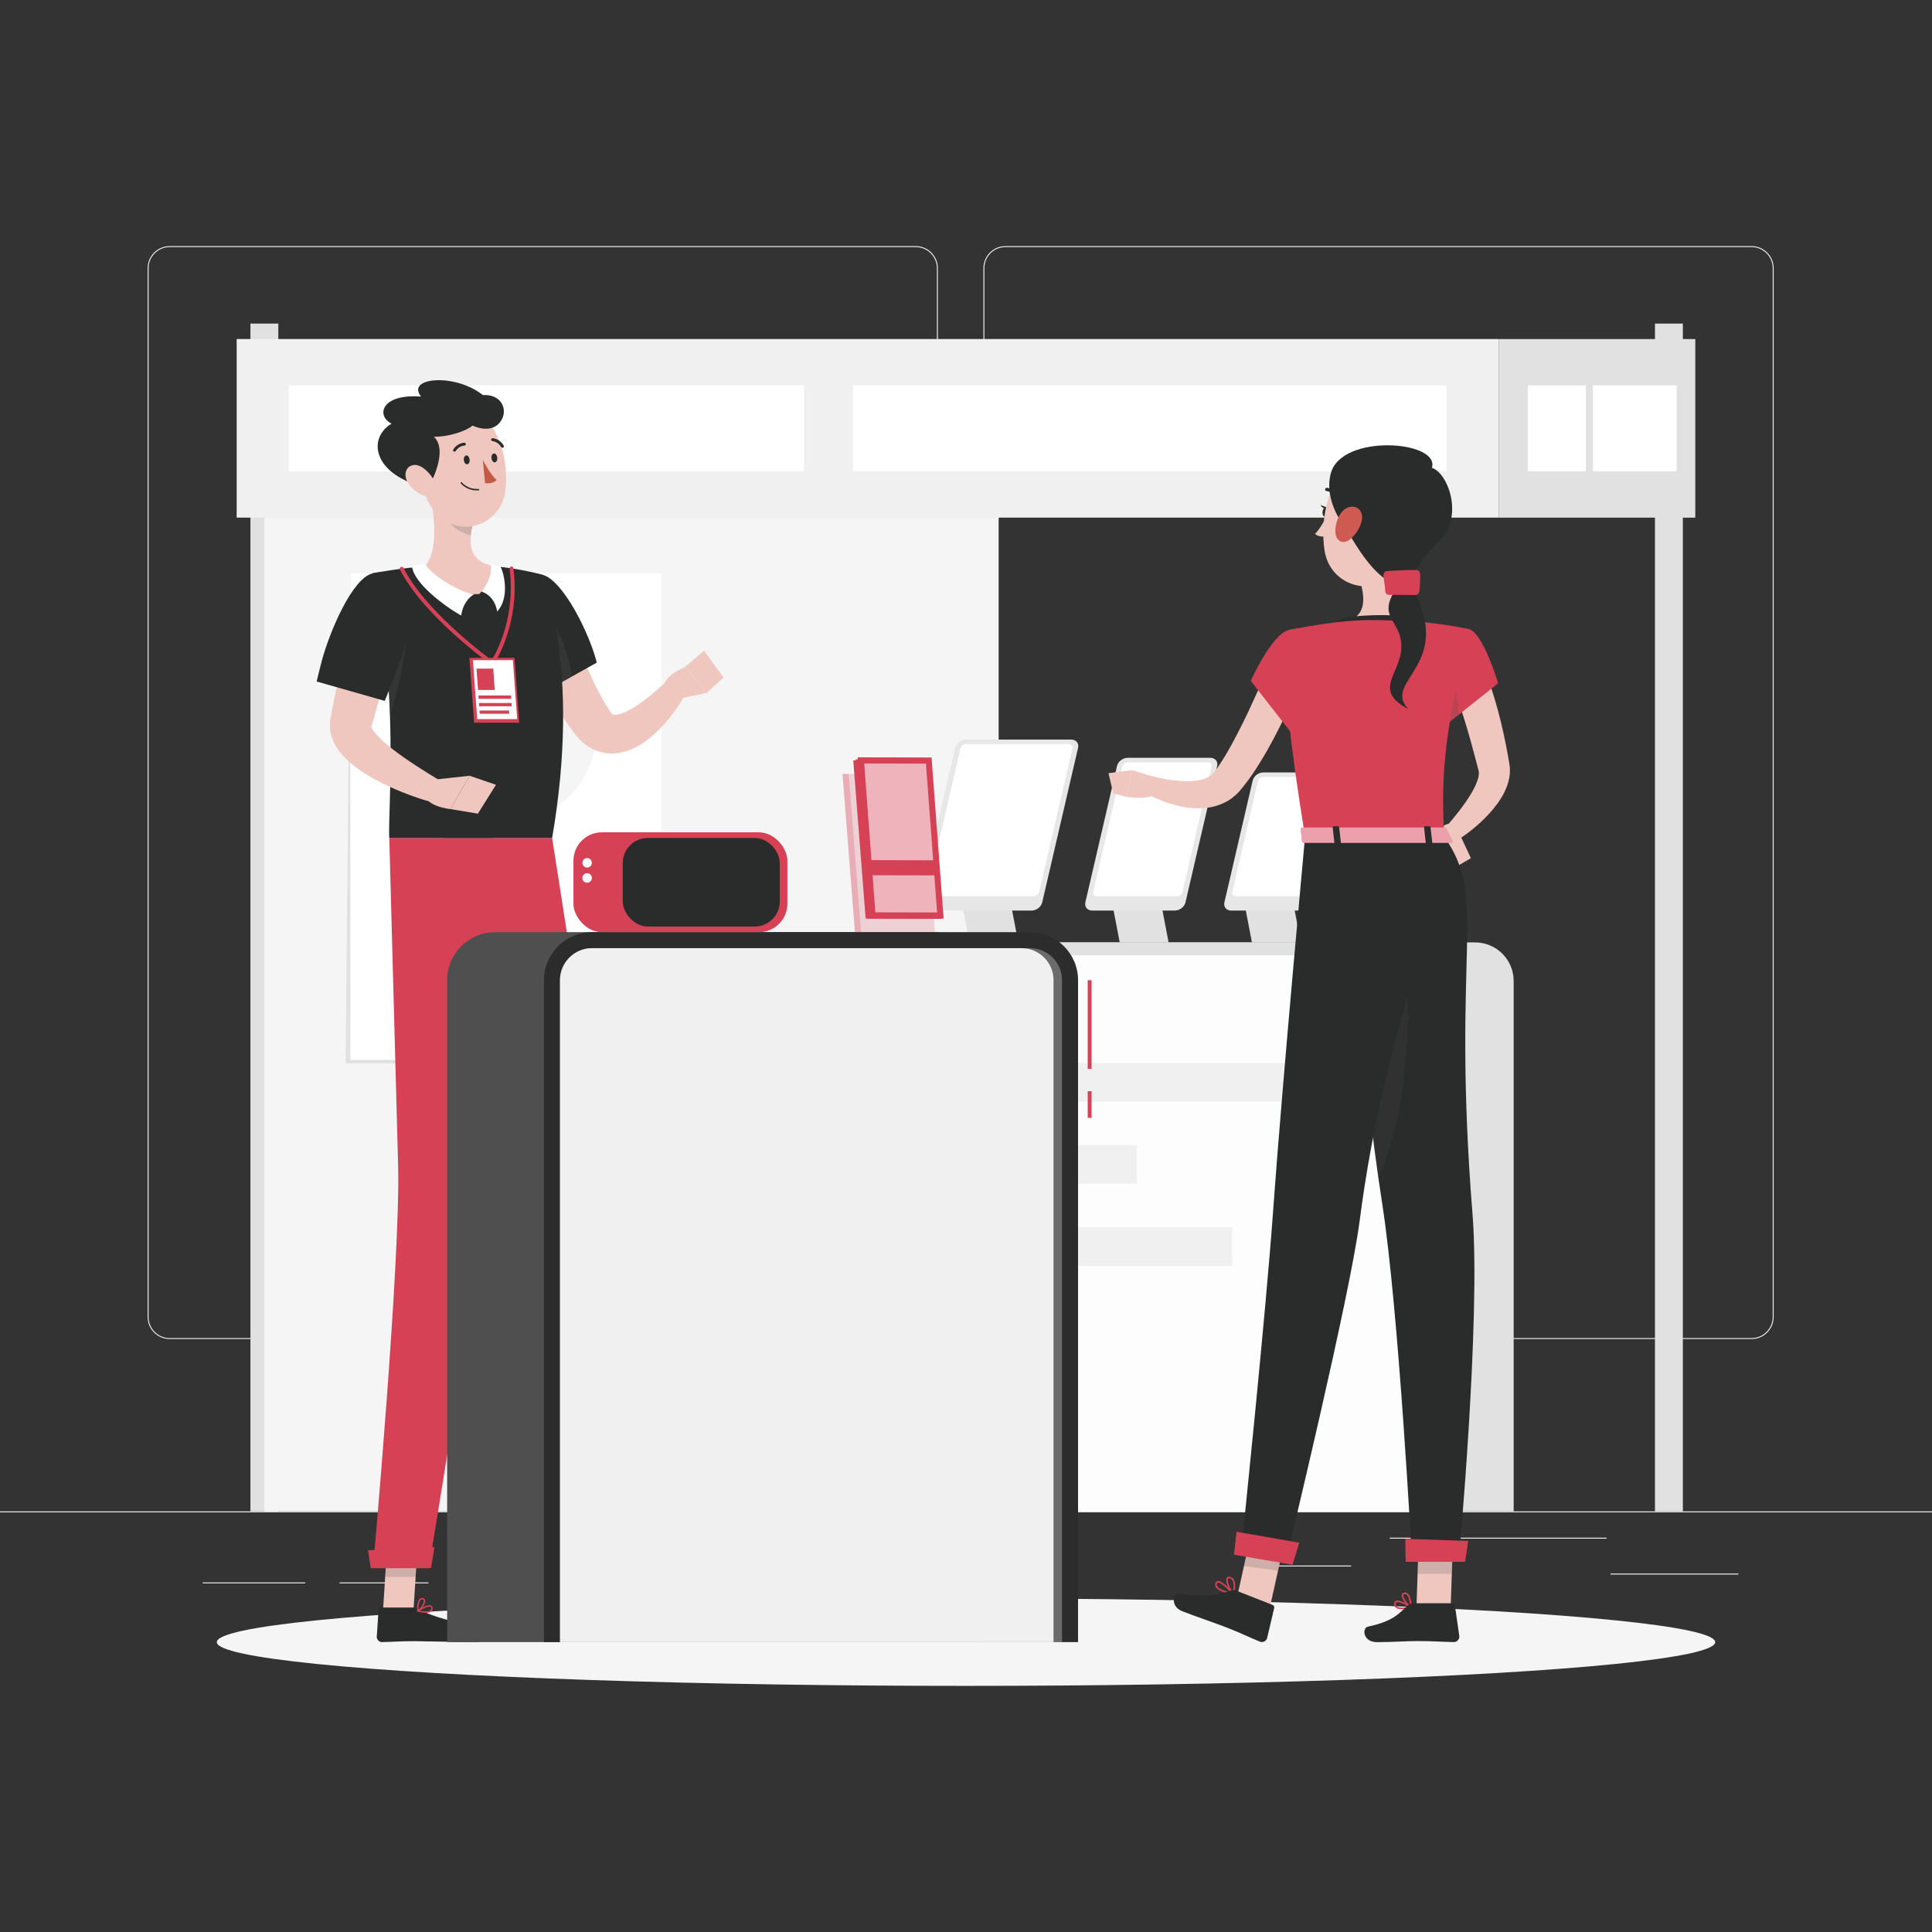 <?xml version="1.0" encoding="UTF-8"?>
<svg id="Layer_1" xmlns="http://www.w3.org/2000/svg" viewBox="0 0 640 640">
  <rect x="0" y="0" width="640" height="640" fill="#333333" stroke="none"/>
  <defs>
    <style>
      .cls-1, .cls-2, .cls-3 {
        fill: #4f4f4f;
      }

      .cls-4 {
        fill: #2c2c2c;
      }

      .cls-5 {
        fill: #c45a45;
      }

      .cls-6 {
        fill: #f0f0f0;
      }

      .cls-7, .cls-8, .cls-9, .cls-10, .cls-11 {
        fill: #fff;
      }

      .cls-8 {
        opacity: .5;
      }

      .cls-12, .cls-13, .cls-14 {
        fill: #d64156;
      }

      .cls-9 {
        opacity: .9;
      }

      .cls-13, .cls-15, .cls-3 {
        opacity: .2;
      }

      .cls-2, .cls-10 {
        opacity: .3;
      }

      .cls-16 {
        fill: #efc7bf;
      }

      .cls-17 {
        fill: #e7e7e7;
      }

      .cls-18 {
        fill: #ececec;
      }

      .cls-14 {
        opacity: .4;
      }

      .cls-19 {
        fill: #f5f5f5;
      }

      .cls-11 {
        opacity: .6;
      }

      .cls-20 {
        fill: #2a2b2b;
      }

      .cls-21 {
        fill: #e67b62;
      }

      .cls-22 {
        fill: #cd5b51;
      }

      .cls-23 {
        fill: #e1e1e1;
      }
    </style>
  </defs>
  <g>
    <rect class="cls-18" x="0" y="500.66" width="640" height=".32"/>
    <rect class="cls-18" x="533.48" y="521.26" width="42.4" height=".32"/>
    <rect class="cls-18" x="333.23" y="517.25" width="16.5" height=".32"/>
    <rect class="cls-18" x="412.83" y="518.6" width="34.74" height=".32"/>
    <rect class="cls-18" x="460.37" y="509.38" width="71.82" height=".32"/>
    <rect class="cls-18" x="67.15" y="524.19" width="33.95" height=".32"/>
    <rect class="cls-18" x="112.5" y="524.19" width="29.44" height=".32"/>
    <rect class="cls-18" x="167.68" y="517.09" width="77.84" height=".32"/>
    <path class="cls-18" d="M303.38,443.57H56.21c-4.03,0-7.31-3.28-7.31-7.31V88.84c0-4.03,3.28-7.31,7.31-7.31h247.17c4.03,0,7.3,3.28,7.3,7.31v347.43c0,4.03-3.28,7.31-7.3,7.31ZM56.21,81.85c-3.85,0-6.99,3.13-6.99,6.99v347.43c0,3.85,3.13,6.99,6.99,6.99h247.17c3.85,0,6.98-3.13,6.98-6.99V88.84c0-3.85-3.13-6.99-6.98-6.99H56.21Z"/>
    <path class="cls-18" d="M580.24,443.57h-247.17c-4.03,0-7.3-3.28-7.3-7.31V88.84c0-4.03,3.28-7.31,7.3-7.31h247.17c4.03,0,7.31,3.28,7.31,7.31v347.43c0,4.03-3.28,7.31-7.31,7.31ZM333.07,81.85c-3.85,0-6.98,3.13-6.98,6.99v347.43c0,3.85,3.13,6.99,6.98,6.99h247.17c3.85,0,6.99-3.13,6.99-6.99V88.84c0-3.85-3.13-6.99-6.99-6.99h-247.17Z"/>
  </g>
  <g>
    <g>
      <rect class="cls-23" x="82.95" y="107.19" width="9.24" height="393.47" transform="translate(175.15 607.85) rotate(180)"/>
      <rect class="cls-19" x="87.58" y="120.28" width="243.25" height="380.39" transform="translate(418.4 620.94) rotate(180)"/>
      <polygon class="cls-23" points="114.49 352.24 217.53 352.24 217.53 191.11 116.05 190.5 114.49 352.24"/>
      <rect class="cls-7" x="116.05" y="189.97" width="103.04" height="161.13" transform="translate(335.15 541.08) rotate(180)"/>
      <circle class="cls-19" cx="167.57" cy="242.44" r="29.97"/>
      <circle class="cls-19" cx="167.57" cy="301.63" r="18.12" transform="translate(-102.67 87.09) rotate(-22.5)"/>
      <rect class="cls-23" x="548.23" y="107.19" width="9.24" height="393.47" transform="translate(1105.7 607.85) rotate(180)"/>
      <rect class="cls-6" x="78.4" y="112.31" width="418.05" height="59.16"/>
      <rect class="cls-7" x="282.56" y="127.67" width="196.69" height="28.44"/>
      <rect class="cls-7" x="95.61" y="127.67" width="170.73" height="28.44" transform="translate(361.96 283.79) rotate(180)"/>
      <rect class="cls-23" x="496.46" y="112.31" width="65.14" height="59.16" transform="translate(1058.05 283.79) rotate(180)"/>
      <rect class="cls-7" x="527.65" y="127.67" width="27.79" height="28.44"/>
      <rect class="cls-7" x="506.13" y="127.67" width="19.23" height="28.44" transform="translate(1031.49 283.79) rotate(180)"/>
    </g>
    <g>
      <g>
        <path class="cls-23" d="M279.91,312.19h221.51v175.71c0,7.04-5.72,12.76-12.76,12.76h-195.99c-7.04,0-12.76-5.72-12.76-12.76v-175.71h0Z" transform="translate(781.33 812.85) rotate(180)"/>
        <path class="cls-23" d="M254.21,312.19h221.51v175.71c0,7.04-5.72,12.76-12.76,12.76h-195.99c-7.04,0-12.76-5.72-12.76-12.76v-175.71h0Z" transform="translate(729.93 812.85) rotate(180)"/>
        <path class="cls-10" d="M281.37,302.05h175.71v213.01h-175.71c-4.7,0-8.51-3.81-8.51-8.51v-195.99c0-4.7,3.81-8.51,8.51-8.51Z" transform="translate(773.52 43.59) rotate(90)"/>
        <path class="cls-9" d="M282.5,303.18h175.71v210.75h-175.71c-4.7,0-8.51-3.81-8.51-8.51v-193.73c0-4.7,3.81-8.51,8.51-8.51Z" transform="translate(774.65 42.46) rotate(90)"/>
      </g>
      <g>
        <polygon class="cls-23" points="430.91 312.19 414.72 312.19 409.89 287.07 426.08 287.07 430.91 312.19"/>
        <path class="cls-17" d="M440.25,255.88h-21.78c-1.59,0-3.16,1.22-3.51,2.72l-9.36,40.32c-.35,1.5.66,2.72,2.25,2.72h21.78c1.59,0,3.16-1.22,3.51-2.72l9.36-40.32c.35-1.5-.66-2.72-2.25-2.72Z"/>
        <path class="cls-7" d="M430.29,296.88h-20.89c-.84,0-1.37-.64-1.19-1.44l8.51-36.65c.18-.79,1.01-1.44,1.85-1.44h20.89c.84,0,1.37.64,1.19,1.44l-8.51,36.65c-.18.79-1.01,1.44-1.85,1.44Z"/>
      </g>
      <g>
        <polygon class="cls-23" points="387.12 312.19 370.92 312.19 366.1 287.07 382.29 287.07 387.12 312.19"/>
        <path class="cls-17" d="M400.94,251.04h-27.41c-1.59,0-3.16,1.22-3.51,2.72l-10.48,45.15c-.35,1.5.66,2.72,2.25,2.72h27.41c1.59,0,3.16-1.22,3.51-2.72l10.48-45.15c.35-1.5-.66-2.72-2.25-2.72Z"/>
        <path class="cls-7" d="M389.86,296.88h-26.53c-.84,0-1.37-.64-1.19-1.44l9.63-41.48c.18-.79,1.01-1.44,1.85-1.44h26.53c.84,0,1.37.64,1.19,1.44l-9.63,41.48c-.18.79-1.01,1.44-1.85,1.44Z"/>
      </g>
      <g>
        <polygon class="cls-23" points="337.31 312.19 321.12 312.19 316.29 287.07 332.48 287.07 337.31 312.19"/>
        <path class="cls-17" d="M354.88,245h-34.96c-1.59,0-3.16,1.22-3.51,2.72l-11.88,51.19c-.35,1.5.66,2.72,2.25,2.72h34.96c1.59,0,3.16-1.22,3.51-2.72l11.88-51.19c.35-1.5-.66-2.72-2.25-2.72Z"/>
        <path class="cls-7" d="M342.4,296.88h-34.07c-.84,0-1.37-.64-1.19-1.44l11.03-47.53c.18-.79,1.01-1.44,1.85-1.44h34.07c.84,0,1.37.64,1.19,1.44l-11.03,47.53c-.18.79-1.01,1.44-1.85,1.44Z"/>
      </g>
      <rect class="cls-6" x="273.03" y="352.1" width="157.88" height="12.8"/>
      <rect class="cls-6" x="273.03" y="379.31" width="103.58" height="12.8"/>
      <rect class="cls-6" x="273.03" y="406.52" width="135.14" height="12.8"/>
    </g>
  </g>
  <ellipse id="_x3C_Path_x3E_" class="cls-19" cx="320" cy="543.98" rx="248.18" ry="14.49"/>
  <g>
    <g>
      <polygon class="cls-21" points="201.54 529.35 211.38 527.06 207.54 504.03 197.69 506.32 201.54 529.35"/>
      <path class="cls-20" d="M211.64,525.81l-11.06,2.57c-.4.09-.64.44-.58.84l1.43,8.85c.15.92,1.19,1.58,2.12,1.35,3.84-.96,5.63-1.61,10.49-2.74,2.99-.7,15.79-3.34,19.92-4.3,4.04-.94,3.1-5.01,1.26-4.97-8.23.17-18.48.15-21.75-1.38-.59-.28-1.24-.35-1.83-.21Z"/>
      <polygon class="cls-3" points="197.69 506.33 207.54 504.04 209.52 515.91 199.67 518.2 197.69 506.33"/>
      <path class="cls-12" d="M182.9,277.63s12.98,82.1,16.79,110.74c4.17,31.36,12.99,123.09,12.99,123.09l-17.85,4.92s-16.91-88.89-23.87-119.38c-7.56-33.09-24.1-119.38-24.1-119.38h36.05Z"/>
      <path class="cls-2" d="M161.73,306.47c6.83,17.4,6.43,51.81,3.5,63.94-4.12-19.9-8.83-43.71-12.45-62.23,1.38-4.75,4.8-12.29,8.95-1.71Z"/>
      <polygon class="cls-12" points="194.38 516.73 213.49 511.48 213.18 503.71 191.65 511.14 194.38 516.73"/>
      <path class="cls-12" d="M215.52,526.71c-.91.21-1.96.26-2.7.26-.09,0-.18-.05-.21-.14-.04-.09-.02-.18.04-.25.27-.29,2.62-2.84,3.93-2.65.3.04.54.22.68.52.23.49.23.93,0,1.31-.3.48-.97.77-1.73.95ZM213.37,526.49c1.84-.06,3.13-.41,3.48-.98.15-.23.14-.51-.02-.86-.08-.16-.18-.24-.33-.26-.7-.1-2.16,1.1-3.13,2.09Z"/>
      <path class="cls-12" d="M212.87,526.96s-.07,0-.11,0c-.08-.02-.14-.08-.16-.16-.04-.12-.89-2.89-.12-4.07.21-.32.51-.5.9-.55.47-.05.82.13.99.5.47,1.02-.54,3.41-1.39,4.22-.03.03-.07.05-.11.06ZM213.32,522.67c-.19.04-.34.15-.45.32-.47.71-.18,2.34.06,3.27.69-.92,1.32-2.7,1.01-3.37-.06-.13-.17-.27-.51-.23-.04,0-.07.01-.11.02Z"/>
    </g>
    <path class="cls-16" d="M186.47,200.76c.97,2.68,2.01,5.61,3.1,8.39,1.09,2.81,2.18,5.61,3.34,8.37,2.29,5.51,4.8,10.9,7.63,15.68l1.09,1.71.42.66c.09.13.18.27.26.36.34.41.39.53.58.68.19.15.72.25,1.57.11.84-.12,1.9-.48,2.99-1,4.46-2.11,9.23-6.2,13.44-10.12l6.1,4.49c-1.7,3.04-3.54,5.69-5.72,8.33-2.18,2.62-4.61,5.12-7.74,7.34-1.58,1.09-3.35,2.12-5.5,2.9-2.13.76-4.79,1.23-7.68.77-2.89-.44-5.65-1.95-7.53-3.72-.49-.44-.92-.9-1.33-1.35l-.58-.69-.41-.53-1.62-2.11c-4.04-5.66-7.13-11.48-9.87-17.39-1.36-2.96-2.65-5.93-3.8-8.95-1.16-3.05-2.27-5.98-3.26-9.23l14.54-4.72Z"/>
    <path class="cls-20" d="M179.64,190.4c-10.01-2.33-16.09,4.07-13.09,16.6,1.65,6.91,4.62,15.28,6.84,21.13.58,1.55,1.12,2.94,1.57,4.05l22.74-12.68c-2.5-9.95-11.37-27.55-18.06-29.11Z"/>
    <path class="cls-2" d="M180.07,202.28c-6.05-5.39.14,16.49,2.68,25.57l6.68-3.73c-.67-6.3-4.71-17.71-9.36-21.85Z"/>
    <g>
      <polygon class="cls-16" points="126.87 533.68 136.96 533.68 138.45 510.32 128.37 510.32 126.87 533.68"/>
      <path class="cls-20" d="M137.5,532.51h-11.33c-.41,0-.73.29-.75.69l-.62,8.97c-.06.93.8,1.81,1.75,1.79,3.95-.07,5.83-.3,10.82-.3,3.07,0,16.1.32,20.33.32s4.15-4.19,2.35-4.57c-8.03-1.7-17.98-4.04-20.81-6.28-.51-.4-1.13-.62-1.73-.62Z"/>
      <polygon class="cls-3" points="128.36 510.33 138.45 510.33 137.68 522.37 127.59 522.37 128.36 510.33"/>
      <path class="cls-12" d="M163.2,277.63s.35,76.57-1.51,105.44c-2.04,31.62-19.66,136.39-19.66,136.39h-18.47s9.18-102.21,8.32-133.52c-.94-33.98-2.92-108.31-2.92-108.31h34.25Z"/>
      <polygon class="cls-12" points="122.81 519.46 142.77 519.46 143.93 512.45 121.89 513.54 122.81 519.46"/>
      <path class="cls-12" d="M141.06,534.27c-.93,0-1.96-.19-2.68-.36-.09-.02-.16-.09-.18-.18-.02-.09.02-.18.1-.24.32-.22,3.19-2.18,4.42-1.69.28.11.47.34.54.67.12.53.01.96-.3,1.28-.4.4-1.12.53-1.9.53ZM139.02,533.56c1.8.36,3.13.3,3.61-.16.2-.19.25-.47.17-.84-.04-.17-.12-.28-.26-.33-.66-.26-2.35.59-3.52,1.33Z"/>
      <path class="cls-12" d="M138.42,533.91s-.07,0-.11-.03c-.07-.04-.12-.11-.12-.19,0-.12-.21-3.02.81-4,.28-.26.61-.37,1-.33.46.06.76.31.85.71.22,1.1-1.3,3.21-2.31,3.8-.04.02-.08.03-.12.03ZM139.84,529.82c-.2,0-.36.07-.51.21-.61.58-.71,2.25-.69,3.2.88-.74,1.9-2.34,1.75-3.06-.03-.14-.1-.3-.45-.34-.04,0-.07,0-.11,0Z"/>
    </g>
    <path class="cls-20" d="M182.9,277.63h-53.94c-.34-4.82.9-20.49.22-40.45-.45-13.4-1.77-28.73-5.01-44-.24-1.09-.47-2.16-.72-3.25,0,0,2.74-.56,6.66-1.13,3.26-.48,7.34-.97,11.34-1.16,6.89-.33,16.86-.54,22.92,0,3.52.33,6.96.91,9.7,1.44,3.5.71,5.57,1.31,5.57,1.31,0,0,13.05,30.51,3.26,87.23Z"/>
    <path class="cls-12" d="M163.06,220.26c-.13,0-.26-.04-.37-.12-.22-.16-22.34-15.99-30.19-31.45-.16-.32-.03-.7.28-.86.31-.16.7-.03.86.28,7.71,15.18,29.57,30.83,29.79,30.99.29.2.36.6.15.89-.13.18-.32.27-.52.27Z"/>
    <path class="cls-12" d="M163.06,220.26c-.13,0-.25-.04-.36-.11-.29-.2-.36-.6-.16-.89.09-.12,8.59-12.73,6.27-30.89-.04-.35.2-.67.55-.72.35-.04.67.2.72.55,2.39,18.67-6.39,31.66-6.48,31.78-.12.18-.32.28-.53.28Z"/>
    <g>
      <polygon class="cls-12" points="172 239.41 157.05 239.41 155.49 217.92 170.44 217.92 172 239.41"/>
      <polygon class="cls-7" points="171.32 238.22 158.08 238.22 156.66 218.69 169.9 218.69 171.32 238.22"/>
      <polygon class="cls-12" points="163.9 228.55 158.36 228.55 157.84 221.49 163.39 221.49 163.9 228.55"/>
      <polygon class="cls-12" points="169.33 231.49 158.57 231.49 158.49 230.39 169.25 230.39 169.33 231.49"/>
      <polygon class="cls-12" points="169.51 233.97 158.75 233.97 158.67 232.88 169.43 232.88 169.51 233.97"/>
      <polygon class="cls-12" points="168.69 236.45 158.93 236.45 158.85 235.36 168.61 235.36 168.69 236.45"/>
    </g>
    <path class="cls-2" d="M129.18,237.19c-.45-13.4-1.77-28.73-5.01-44,3.61-.31,9.77.04,10.74,5.86,1.05,6.26-.45,20.98-5.73,38.13Z"/>
    <path class="cls-16" d="M134,202.72l-5.41,18.61-2.71,9.3-2.61,9.28-.16.58-.08.29-.04.14v-.05c.01-.14,0-.28-.02-.38-.06-.21-.11-.18-.08,0,.05.4.56,1.33,1.31,2.23,1.52,1.85,3.76,3.85,6.14,5.66,4.78,3.7,10.31,7.11,15.69,10.38l-2.86,7.01c-3.38-.91-6.52-2.01-9.71-3.27-3.18-1.26-6.3-2.7-9.42-4.39-3.08-1.76-6.19-3.63-9.2-6.52-1.49-1.47-3.04-3.15-4.3-5.76-.61-1.31-1.13-2.89-1.24-4.73-.06-.91-.02-1.87.15-2.82l.26-1.44c1.18-6.59,2.64-13.07,4.23-19.5,1.61-6.44,3.38-12.76,5.43-19.13l14.61,4.49Z"/>
    <path class="cls-20" d="M123.44,189.93c-6.72,1.56-14.26,19.27-16.91,29.22-.45,1.69-.8,3.15-1.07,4.26-.35,1.48-.55,2.35-.55,2.35l22.55,6.42c.46-1.12,1.03-2.5,1.63-4.05,2.31-5.86,5.42-14.22,7.18-21.13,3.2-12.53-2.78-19.4-12.83-17.07Z"/>
    <path class="cls-16" d="M163.28,187.56c-6.65-1.58-7.79-5.7-7.31-10.23.1-1.1.3-2.25.56-3.37l-8.3-6.94-6.1-5.09c1.64,7.39,3.45,20.84-1.58,25.77,0,0,5.86,9.69,18.23,9.09,5.74-6.26,4.49-9.23,4.49-9.23Z"/>
    <path class="cls-7" d="M136.5,187.62s2.06-.5,4.34-.75c2.42,4.12,12.77,9.95,16.32,9.95,0,0-3.52,1.54-4.41,7.08-5.4-3.02-15.79-10.79-16.25-16.28Z"/>
    <path class="cls-7" d="M165.78,187.65s-1.05-.41-3.12-.34c.07,4.04-1.2,5.9-3.15,8.67,0,0,4.29,1.05,5.18,6.6,3.95-4.24,2.6-11.89,1.09-14.92Z"/>
    <path class="cls-3" d="M156.53,173.96c-.25,1.13-.45,2.27-.56,3.37-3.11-.63-7.8-3.4-8.22-6.92-.15-1.2.39-2.57.48-3.4l8.3,6.94Z"/>
    <path class="cls-16" d="M138.28,150.68c1.59,9.92,2.02,15.79,7.54,20.55,8.31,7.16,20.15,1.73,21.55-8.38,1.26-9.1-1.55-23.8-11.68-27.07-9.98-3.23-19,4.98-17.41,14.9Z"/>
    <path class="cls-20" d="M141.81,161.68c3.48-6.24,5.55-13.71,1.91-17.01,4.91.07,10.7-1.85,12.82-3.7,3.89,1.78,8.15,1.54,9.92-2.49,1.49-3.4-.67-7.96-6.51-7.61-9.32-7.4-25.61-5.83-20.46.5-13.4-1-14.89,6.47-9.78,8.96-8.09,4.84-6.37,17.21,12.11,21.35Z"/>
    <path class="cls-16" d="M135.47,160.47c1.63,2.19,3.97,3.56,6,4.01,3.05.68,3.9-2.16,2.49-5-1.27-2.56-4.4-6-7.19-5.4-2.75.59-3.17,3.89-1.3,6.4Z"/>
    <path class="cls-20" d="M153.65,152.41c.08.81.57,1.44,1.1,1.4s.89-.73.81-1.54-.57-1.44-1.1-1.4c-.53.04-.89.73-.81,1.54Z"/>
    <path class="cls-20" d="M162.81,151.76c.08.81.57,1.44,1.1,1.4s.89-.73.81-1.54-.57-1.44-1.1-1.4-.89.73-.81,1.54Z"/>
    <path class="cls-5" d="M159.94,152.37s2.3,4.55,4.55,6.67c-1.3,1.44-3.8,1-3.8,1l-.75-7.67Z"/>
    <path class="cls-20" d="M157.59,162.45c-3.19-.15-4.87-2.24-4.95-2.34-.08-.1-.06-.25.04-.34.1-.08.25-.07.33.04.02.02,1.92,2.4,5.49,2.15.13-.01.24.09.25.22,0,.13-.09.25-.22.26-.33.02-.64.03-.95.01Z"/>
    <path class="cls-20" d="M150.53,149.64c-.08,0-.16-.03-.23-.07-.22-.14-.29-.43-.15-.66,1.39-2.22,3.6-2.25,3.69-2.25.25-.02.48.21.47.48,0,.26-.22.48-.48.48-.09,0-1.79.05-2.88,1.8-.1.15-.26.23-.43.23Z"/>
    <path class="cls-20" d="M166.43,148.33c-.15,0-.3-.09-.38-.23-1.12-1.86-2.89-1.97-2.91-1.98-.26-.01-.46-.24-.45-.5.02-.26.24-.47.5-.45,0,0,0,0,0,0,.09,0,2.29.15,3.67,2.43.14.23.06.52-.16.66-.09.05-.18.07-.27.07Z"/>
    <path class="cls-16" d="M143.49,258.3l12.07-1.32-6.32,11.05s-9.14-.92-8.24-5.57l2.49-4.16Z"/>
    <path class="cls-16" d="M164.3,259.97l-5.98,9.55s-.02.01-.03.01l-9.05-1.5,6.32-11.05,8.74,2.99Z"/>
    <path class="cls-16" d="M224.31,231.6l9.81-2.09-7.19-8.57s-8.97,3.67-6.44,7.69l3.82,2.97Z"/>
    <polygon class="cls-16" points="239.68 224.44 233.25 215.55 226.93 220.94 234.12 229.51 239.68 224.44"/>
  </g>
  <g>
    <g>
      <path class="cls-1" d="M164.05,308.79h145.08c8.79,0,15.92,7.14,15.92,15.92v219.26h-176.93v-219.26c0-8.79,7.14-15.92,15.92-15.92Z"/>
      <rect class="cls-12" x="360.32" y="324.71" width="1.28" height="29.38"/>
      <rect class="cls-12" x="360.32" y="361.48" width="1.28" height="8.82"/>
      <path class="cls-4" d="M196.12,308.79h145.08c8.79,0,15.92,7.14,15.92,15.92v219.26h-176.93v-219.26c0-8.79,7.14-15.92,15.92-15.92Z"/>
      <path class="cls-10" d="M164.33,345.88h219.26v166.31h-219.26c-5.86,0-10.62-4.76-10.62-10.62v-145.08c0-5.86,4.76-10.62,10.62-10.62Z" transform="translate(697.69 160.38) rotate(90)"/>
      <path class="cls-9" d="M162.92,347.29h219.26v163.49h-219.26c-5.86,0-10.62-4.76-10.62-10.62v-142.26c0-5.86,4.76-10.62,10.62-10.62Z" transform="translate(696.28 161.79) rotate(90)"/>
    </g>
    <g>
      <rect class="cls-12" x="189.96" y="275.72" width="70.87" height="33.07" rx="9.42" ry="9.42"/>
      <rect class="cls-20" x="206.3" y="277.59" width="52" height="29.33" rx="8.26" ry="8.26"/>
      <path class="cls-7" d="M196.06,285.82c0,.87-.71,1.57-1.57,1.57s-1.57-.71-1.57-1.57.71-1.57,1.57-1.57,1.57.71,1.57,1.57Z"/>
      <path class="cls-7" d="M196.06,290.84c0,.87-.71,1.57-1.57,1.57s-1.57-.71-1.57-1.57.71-1.57,1.57-1.57,1.57.71,1.57,1.57Z"/>
    </g>
    <g>
      <polygon class="cls-13" points="305.61 256.38 281.15 256.38 285.26 308.79 309.72 308.79 305.61 256.38"/>
      <g>
        <g>
          <polygon class="cls-12" points="307.11 251.88 282.65 251.88 286.76 304.3 311.22 304.3 307.11 251.88"/>
          <polygon class="cls-11" points="307.72 285.33 287.28 285.33 284.81 253.88 305.26 253.88 307.72 285.33"/>
          <polygon class="cls-11" points="309.06 302.3 288.6 302.3 287.66 290.24 308.11 290.24 309.06 302.3"/>
        </g>
        <g>
          <polygon class="cls-12" points="307.91 251.59 283.46 251.54 287.46 304.27 311.92 304.33 307.91 251.59"/>
          <polygon class="cls-11" points="308.46 285.24 288.01 285.19 285.61 253.55 306.06 253.6 308.46 285.24"/>
          <polygon class="cls-11" points="309.76 302.31 289.31 302.27 288.38 290.14 308.84 290.18 309.76 302.31"/>
        </g>
        <g>
          <polygon class="cls-12" points="308.59 250.93 284.13 250.88 288.13 304.24 312.59 304.3 308.59 250.93"/>
          <polygon class="cls-11" points="309.13 284.98 288.68 284.93 286.29 252.91 306.73 252.96 309.13 284.98"/>
          <polygon class="cls-11" points="310.43 302.26 289.98 302.22 289.05 289.94 309.51 289.98 310.43 302.26"/>
        </g>
      </g>
      <polygon class="cls-14" points="279.09 256.38 281.15 256.38 285.26 308.79 283.21 308.79 279.09 256.38"/>
    </g>
  </g>
  <g>
    <path class="cls-16" d="M491.23,220.54c.6,1.39,1.05,2.53,1.51,3.79.44,1.23.87,2.46,1.28,3.68.82,2.45,1.54,4.93,2.21,7.4,1.33,4.96,2.42,9.96,3.31,14.98l.33,1.88.08.47.09.58c.06.52.15,1.07.14,1.57.06,2.07-.38,3.89-.95,5.46-1.16,3.16-2.86,5.53-4.62,7.7-3.6,4.27-7.6,7.55-12.1,10.46l-3.62-4.46c3.11-3.54,6.2-7.4,8.47-11.2,1.12-1.89,2.04-3.85,2.39-5.46.17-.8.18-1.48.1-1.9l-.73-2.84c-1.23-4.73-2.53-9.43-3.96-14.06-.7-2.32-1.46-4.62-2.21-6.9-.37-1.14-.77-2.27-1.17-3.39l-1.18-3.2,10.65-4.57Z"/>
    <path class="cls-16" d="M483.76,276.77l3.49,7.51-4.79,2.8s-9.41-13.73-2.32-14.18l3.62,3.87Z"/>
    <path class="cls-12" d="M464.44,533.07c1.05,0,2.19-.22,2.99-.41.1-.02.18-.11.2-.21.02-.11-.03-.21-.12-.27-.39-.26-3.83-2.48-5.15-1.88-.21.09-.47.3-.53.75-.08.6.07,1.08.44,1.43.48.44,1.29.59,2.16.59ZM466.67,532.28c-1.97.39-3.46.33-4.03-.2-.24-.22-.33-.53-.27-.96.03-.23.14-.3.22-.34.7-.31,2.68.64,4.08,1.49Z"/>
    <path class="cls-12" d="M467.37,532.67s.09-.01.14-.04c.08-.05.13-.14.13-.23,0-.14-.01-3.4-1.25-4.49-.33-.29-.71-.41-1.14-.36-.67.08-.85.5-.9.75-.26,1.28,1.81,3.72,2.89,4.34.04.02.09.03.13.03ZM465.44,528.07c.22,0,.42.08.59.24.74.65.99,2.48,1.05,3.57-1.08-.86-2.36-2.7-2.21-3.48.03-.13.1-.28.44-.32.04,0,.08,0,.12,0Z"/>
    <path class="cls-16" d="M465.2,181.48c-1.32,6.73-4.1,20.36.61,24.85,0,0-1.84,6.83-14.34,6.83-13.75,0-6.57-6.82-6.57-6.82,7.5-1.79,7.31-7.36,6-12.59l14.3-12.26Z"/>
    <path class="cls-20" d="M440.64,211.56c-1.9.25,2.54-5.78,3.31-6.39,1.77-1.42,24.83-2.62,24.71.9-.08,1.51-.62,4.45-1.62,5.42-1,.97-9.83-2.41-26.4.07Z"/>
    <path class="cls-20" d="M443.05,165.18c-.17-.02-.32-.11-.41-.27-1.17-2.09-3.15-2.24-3.17-2.24-.3-.02-.52-.27-.5-.57.02-.3.27-.52.57-.5.1,0,2.58.2,4.03,2.79.15.26.05.59-.2.73-.1.06-.22.08-.32.07Z"/>
    <path class="cls-16" d="M439.32,171.25s-1.84,3.81-3.69,5.58c1.12,1.21,3.21.85,3.21.85l.48-6.43Z"/>
    <path class="cls-20" d="M440.26,169.75c-.07.91-.61,1.62-1.2,1.57-.6-.04-1.02-.82-.96-1.73.07-.91.61-1.62,1.2-1.57s1.02.82.96,1.73Z"/>
    <path class="cls-20" d="M439.56,168.08l-2.14-.8s1,1.8,2.14.8Z"/>
    <polygon class="cls-16" points="480.56 532.4 469.22 532.4 470.11 506.14 481.45 506.14 480.56 532.4"/>
    <path class="cls-20" d="M468.32,531.09h12.74c.46,0,.84.32.9.77l1.45,10.08c.15,1.05-.75,2.03-1.82,2.02-4.44-.08-6.58-.34-12.18-.34-3.45,0-8.48.36-13.24.36s-5.01-4.71-3.03-5.13c8.89-1.91,10.29-4.55,13.28-7.06.54-.45,1.22-.7,1.9-.7Z"/>
    <g class="cls-15">
      <polygon class="cls-1" points="481.45 506.15 470.1 506.15 469.6 521.37 480.94 521.37 481.45 506.15"/>
    </g>
    <path class="cls-16" d="M431.41,224.15c-2.24,5.66-4.67,11.05-7.39,16.43-2.68,5.38-5.61,10.67-9.1,15.84-.91,1.29-1.8,2.57-2.83,3.84-.54.65-.98,1.24-1.59,1.93-.72.8-1.52,1.52-2.37,2.17-1.72,1.29-3.67,2.16-5.56,2.68-1.9.54-3.77.72-5.55.72-3.57,0-6.82-.71-9.88-1.69-1.53-.49-3-1.07-4.44-1.73-1.45-.66-2.79-1.33-4.25-2.21l2.42-5.21c5.18,1.38,10.97,2.33,15.59,1.66,2.31-.35,4.16-1.12,5.26-2.24.28-.28.54-.58.77-.9l1.1-1.55c.75-1.06,1.47-2.24,2.18-3.39,1.43-2.35,2.78-4.82,4.07-7.34,1.31-2.51,2.58-5.07,3.8-7.66,2.41-5.17,4.8-10.5,7-15.7l10.76,4.32Z"/>
    <path class="cls-12" d="M426.9,208.7c-5.63,1.37-12.57,16.85-12.57,16.85l13.42,17.19s13.86-19.61,12-25.6c-1.93-6.24-6.01-10.1-12.85-8.44Z"/>
    <path class="cls-16" d="M383.45,257.75l-8.44-2.65-1.85,8.83s8.26,1.61,11.52-1.99l-1.23-4.19Z"/>
    <polygon class="cls-16" points="367.19 256.12 368.79 262.84 373.16 263.94 375.01 255.11 367.19 256.12"/>
    <path class="cls-16" d="M471.16,168.91c-1.53,11.15-1.94,15.9-8.02,21.23-9.16,8.01-22.52,3.7-24.35-7.68-1.65-10.24,1.12-26.76,12.42-30.39,11.13-3.58,21.48,5.7,19.96,16.85Z"/>
    <path class="cls-20" d="M445.97,175.24c8.85,15.47,13.33,17.56,20.16,20.12,0,0,3.15-9.51,9.97-15.43,9.19-7.97,3.78-23.15-1.76-24.96,2.79-9.03-30.01-11.48-33.5,1.85-2.51,9.6,5.12,18.42,5.12,18.42Z"/>
    <path class="cls-22" d="M451.13,172.26c-.47,2.55-2.05,4.86-3.8,6.3-2.63,2.17-4.91.48-4.99-2.45-.07-2.64,1.21-6.95,4.24-8.01,2.99-1.04,5.08,1.24,4.55,4.16Z"/>
    <path class="cls-20" d="M444.48,277.14s6.58,77.83,13.41,121.69c5.51,35.43,9.86,118.24,9.86,118.24h15.46s7.37-79.97,4.57-115.01c-7.08-88.66,5.34-104.36-9.41-124.91h-33.89Z"/>
    <path class="cls-3" d="M449.22,327.36c2.09,20.49,4.68,43.79,7.4,62.81,4.36-10.19,9.02-24.26,9.84-53.22.55-19.55-10.22-23.36-17.24-9.59Z"/>
    <path class="cls-12" d="M408.5,528.2c.09,0,.18-.05.23-.14.06-.1.04-.22-.03-.31-.38-.43-3.74-4.23-5.31-4.03-.3.04-.54.21-.68.5-.24.48-.25.95-.03,1.39.74,1.48,3.93,2.25,5.77,2.58.02,0,.04,0,.05,0ZM403.52,524.25c.89-.02,2.87,1.79,4.24,3.26-2.49-.53-4.19-1.31-4.6-2.14-.14-.29-.14-.59.03-.91.06-.13.15-.19.27-.21.02,0,.04,0,.06,0Z"/>
    <path class="cls-12" d="M408.5,528.2s.04,0,.06,0c.09-.02.17-.09.19-.18.04-.12.91-3.06.02-4.69-.27-.5-.68-.83-1.21-.98-.72-.2-1.06.07-1.22.34-.66,1.12.93,4.37,1.96,5.44.05.05.12.08.2.08ZM407.09,522.81c.08,0,.19.01.32.05.39.11.68.34.89.72.59,1.07.27,2.91.07,3.78-.98-1.28-1.96-3.73-1.56-4.41.02-.04.08-.14.29-.14Z"/>
    <polygon class="cls-16" points="419.89 535.95 409.29 531.37 412.29 517.81 415.32 504.18 415.67 502.59 426.67 505.36 426.28 507.15 423.35 520.36 419.89 535.95"/>
    <polygon class="cls-3" points="423.35 520.36 412.08 518.76 415.32 504.18 426.28 507.15 423.35 520.36"/>
    <path class="cls-20" d="M432.32,277.14s-7.72,83.81-10.55,123.52c-2.56,35.88-10.41,111.09-10.41,111.09l15.31,2.27s20.49-84.73,23.68-109.24c9.17-70.4,27.15-92.16,22.75-127.65h-40.78Z"/>
    <path class="cls-20" d="M409.67,526.98l11.86,4.66c.43.17.66.61.56,1.05l-2.33,9.91c-.24,1.03-1.44,1.62-2.43,1.21-4.11-1.7-6-2.72-11.22-4.77-3.21-1.26-9.97-3.53-14.4-5.27-4.33-1.7-2.94-6.21-.94-5.89,8.97,1.47,13.19.3,16.89-.95.67-.22,1.39-.2,2.02.04Z"/>
    <polygon class="cls-12" points="408.77 515.01 428.18 518.35 430.4 511.03 409.63 507.43 408.77 515.01"/>
    <polygon class="cls-12" points="465.64 517.37 485.33 517.37 486.37 510.46 465.53 509.75 465.64 517.37"/>
    <path class="cls-12" d="M496.28,226.35l-11.38,9.07-6.84,5.46s-.72-1.91-1.58-4.64c-1.65-5.28-3.8-13.65-2.31-17.49,2.34-6.09,6.81-11.59,12.37-10.37,4.71,1.03,9.75,17.98,9.75,17.98Z"/>
    <path class="cls-3" d="M483.29,236.71l-5.22,4.17s-.72-1.91-1.58-4.64l4.06-20.1,2.75,20.58Z"/>
    <path class="cls-12" d="M426.9,208.7s-5.4,1.9,5.42,68.44h46.05c-.77-18.74-.79-30.3,8.16-68.77,0,0-9.65-2.1-19.56-2.58-7.75-.37-14.1-.62-20.91,0-8.98.82-19.17,2.9-19.17,2.9Z"/>
    <path class="cls-20" d="M467.47,194.25l-4.39-.1c-7.61,10.51,1.15,10.96,1.14,19.99,0,9.03-9.81,14.37,2.27,20.73-8.89-9.35,15.97-14.77.98-40.62Z"/>
    <path class="cls-12" d="M458.26,190.9c.32,1.75.54,3.46.61,4.87.04.74.57,1.3,1.25,1.3,2.22-.01,6.63,0,8.75.01.68,0,1.26-.57,1.33-1.32.13-1.49.31-3.91.24-5.63-.03-.74-.55-1.32-1.22-1.32-3.37-.04-7.54.21-9.74.36-.8.06-1.37.88-1.21,1.74Z"/>
    <g>
      <path class="cls-12" d="M479.06,274.44l2.08,4.12c.16.32-.22.65-.75.65h-48.3c-.42,0-.76-.2-.79-.46l-.42-4.12c-.03-.29.33-.53.79-.53h46.63c.34,0,.65.14.75.35Z"/>
      <path class="cls-8" d="M479.06,274.44l2.08,4.12c.16.32-.22.65-.75.65h-48.3c-.42,0-.76-.2-.79-.46l-.42-4.12c-.03-.29.33-.53.79-.53h46.63c.34,0,.65.14.75.35Z"/>
    </g>
    <path class="cls-20" d="M472.8,279.65h1.25c.25,0,.44-.13.42-.29l-.59-5.36c-.02-.16-.23-.29-.48-.29h-1.25c-.25,0-.44.13-.42.29l.59,5.36c.02.16.23.29.48.29Z"/>
    <path class="cls-20" d="M442.53,279.65h1.25c.25,0,.44-.13.42-.29l-.59-5.36c-.02-.16-.23-.29-.48-.29h-1.25c-.25,0-.44.13-.42.29l.59,5.36c.02.16.23.29.48.29Z"/>
  </g>
</svg>